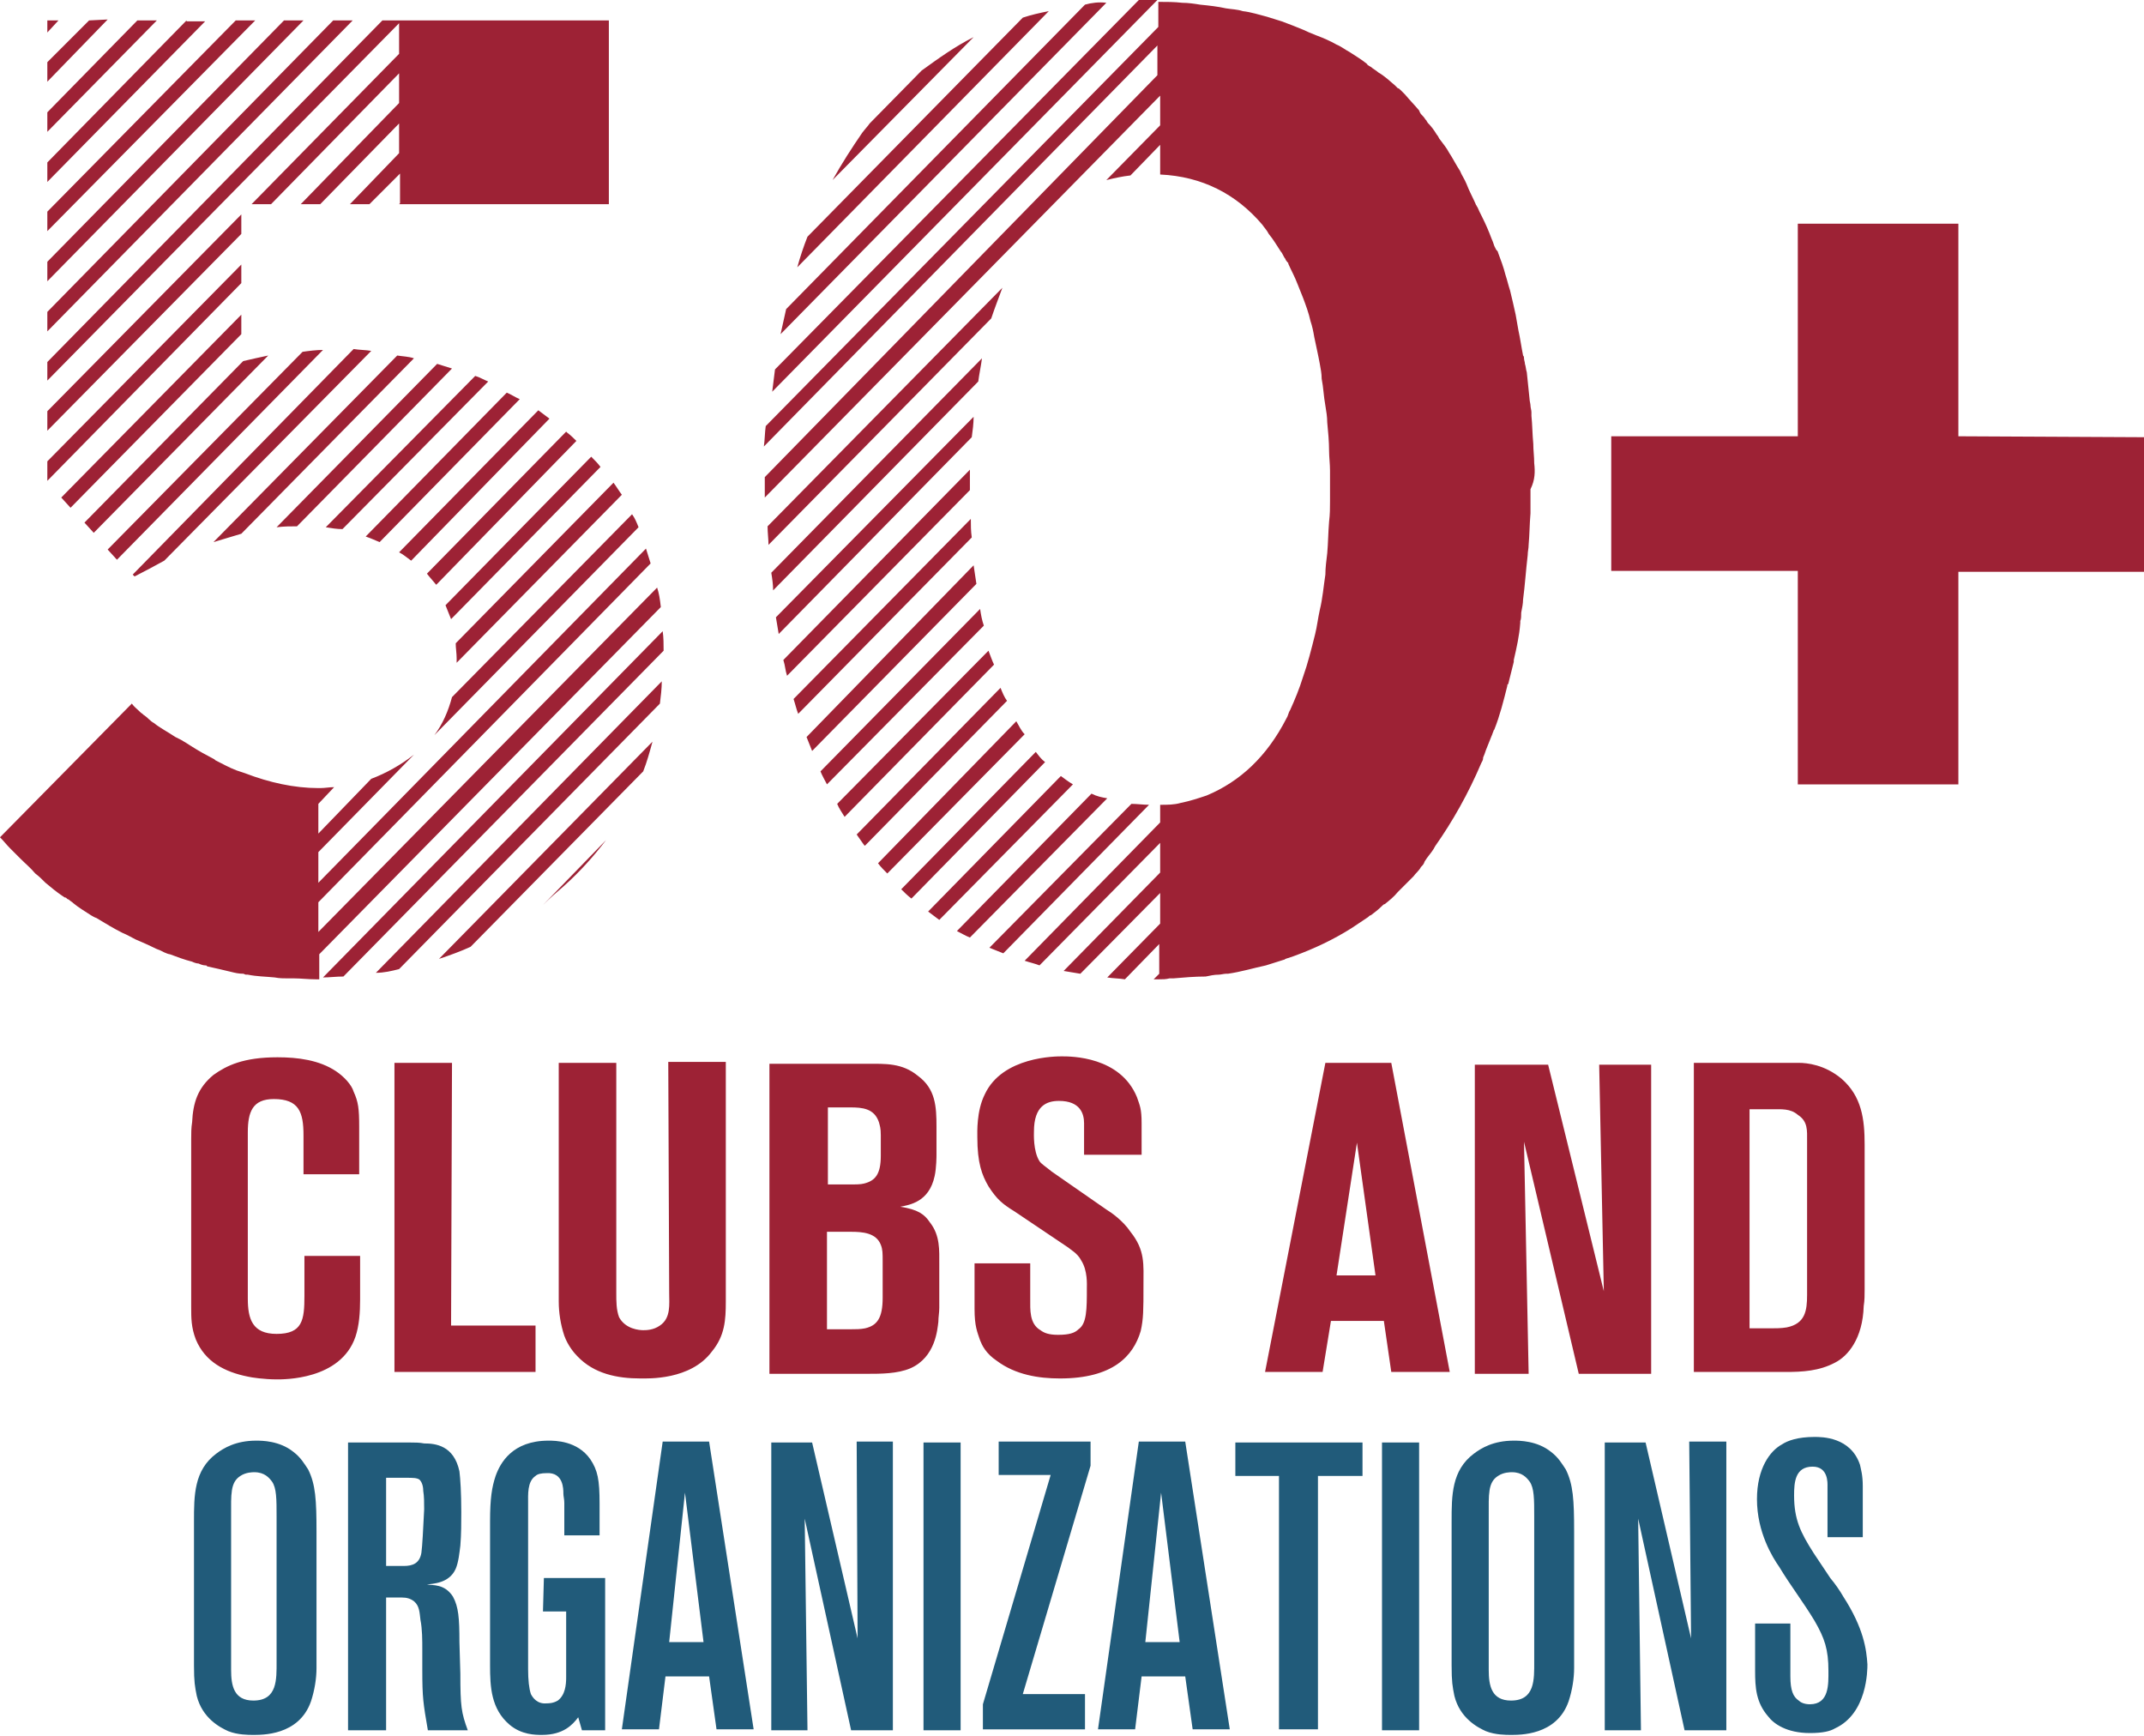 <?xml version="1.0" encoding="utf-8"?>
<!-- Generator: Adobe Illustrator 24.3.0, SVG Export Plug-In . SVG Version: 6.00 Build 0)  -->
<svg version="1.1" id="Isolation_Mode" xmlns="http://www.w3.org/2000/svg" xmlns:xlink="http://www.w3.org/1999/xlink" x="0px"
	 y="0px" viewBox="0 0 231 187" style="enable-background:new 0 0 231 187;" xml:space="preserve">
<style type="text/css">
	.st0{fill:#9D2235;}
	.st1{fill:#215B7A;}
</style>
<path class="st0" d="M43,5.8L27.1,22h2.1L43,7.9v3.2L32.4,22h2.1l8.5-8.7v3.2L37.7,22h2.1l3.3-3.3v3.2L43,22h22.6V2.2H41.2L5.1,39
	V41L43,2.5L43,5.8L43,5.8z M165.3,49.9L165.3,49.9c0-0.7-0.1-1.4-0.1-2.1l0,0c-0.1-1-0.1-2.1-0.2-3l0,0c0-0.2,0-0.3,0-0.4
	c0-0.2-0.1-0.5-0.1-0.7s-0.1-0.5-0.1-0.7l0,0c-0.1-1-0.2-1.9-0.3-2.9l0,0c-0.1-0.3-0.1-0.6-0.2-0.9c0-0.2-0.1-0.4-0.1-0.6
	c0-0.1,0-0.2-0.1-0.3l0,0c-0.2-1-0.3-1.8-0.5-2.7l0,0c-0.1-0.6-0.2-1.1-0.3-1.7c-0.2-0.9-0.4-1.8-0.6-2.6l0,0
	c-0.2-0.6-0.3-1.1-0.5-1.7l0,0c-0.2-0.8-0.5-1.6-0.8-2.4l0,0c0-0.1-0.1-0.2-0.2-0.3c-0.1-0.2-0.1-0.2-0.2-0.4
	c-0.1-0.3-0.2-0.6-0.3-0.8l0,0c-0.3-0.8-0.6-1.5-1-2.3l0,0c-0.1-0.2-0.2-0.4-0.3-0.6c-0.1-0.2-0.2-0.5-0.3-0.6
	c0-0.1-0.1-0.1-0.1-0.2l0,0c-0.3-0.7-0.7-1.4-1-2.2l0,0c-0.2-0.5-0.5-0.9-0.7-1.4l0,0c-0.4-0.6-0.8-1.4-1.2-2l0,0
	c-0.2-0.4-0.6-0.9-0.9-1.3l0,0c-0.2-0.2-0.2-0.4-0.4-0.6c-0.3-0.5-0.6-0.9-1-1.3l0,0c0-0.1-0.1-0.1-0.1-0.2
	c-0.2-0.2-0.2-0.3-0.4-0.5c-0.2-0.2-0.3-0.3-0.4-0.6l0,0c-0.5-0.6-1-1.1-1.5-1.7l0,0c-0.2-0.2-0.3-0.3-0.5-0.5
	c-0.1-0.1-0.2-0.2-0.3-0.2c-0.1-0.1-0.2-0.2-0.3-0.3l0,0c-0.6-0.5-1.1-1-1.8-1.4l0,0c-0.2-0.2-0.6-0.4-0.8-0.6
	c-0.1,0-0.1-0.1-0.2-0.1c-0.1-0.1-0.2-0.1-0.2-0.2l0,0c-0.6-0.5-1.3-0.9-1.9-1.3l0,0c-0.4-0.2-0.9-0.6-1.4-0.8l0,0
	c-0.7-0.4-1.4-0.7-2.2-1l0,0c-0.5-0.2-1-0.4-1.4-0.6l0,0c-0.7-0.3-1.5-0.6-2.3-0.9l0,0c-0.6-0.2-1-0.3-1.6-0.5l0,0
	c-0.8-0.2-1.7-0.5-2.6-0.6l0,0c-0.6-0.2-1.2-0.2-1.8-0.3l0,0c-0.9-0.2-1.8-0.3-2.8-0.4l0,0c-0.6-0.1-1.3-0.2-1.9-0.2l0,0
	c-0.9-0.1-1.7-0.1-2.6-0.1v2.7l-42.3,43c-0.1,0.7-0.1,1.5-0.2,2.2l42.4-43.2v3.2L82.4,51.4c0,0.4,0,0.8,0,1.3c0,0.3,0,0.6,0,0.9
	l42.6-43.3v3.2l-5.8,5.9c0.8-0.2,1.7-0.4,2.6-0.5l3.2-3.3v3.2c4.5,0.2,8.2,2.1,11,5.4c0.2,0.3,0.5,0.6,0.7,1l0,0
	c0.5,0.6,0.9,1.3,1.3,1.9l0,0c0.2,0.2,0.3,0.6,0.5,0.8c0,0.1,0.1,0.2,0.1,0.2c0.1,0.1,0.1,0.2,0.2,0.2v0.1l0,0
	c0.3,0.7,0.7,1.4,1,2.2l0,0c0.2,0.5,0.4,1,0.6,1.5c0.3,0.8,0.6,1.6,0.8,2.5l0,0c0.2,0.6,0.3,1.1,0.4,1.7l0,0c0.2,1,0.4,1.8,0.6,2.9
	c0.1,0.6,0.2,1,0.2,1.6l0,0c0.2,1,0.2,1.8,0.4,2.9l0,0c0.1,0.6,0.2,1.2,0.2,1.8c0.1,1,0.2,2.1,0.2,3.1l0,0c0,0.6,0.1,1.4,0.1,2.1
	l0,0c0,0.6,0,1.4,0,2.1c0,0.4,0,0.8,0,1.2l0,0c0,0.7,0,1.4-0.1,2.2l0,0c-0.1,1.2-0.1,2.3-0.2,3.4c-0.1,0.8-0.2,1.6-0.2,2.3l0,0
	c-0.2,1.3-0.3,2.6-0.6,3.8c-0.2,0.9-0.3,1.8-0.5,2.6c-0.4,1.6-0.8,3.2-1.3,4.6c-0.4,1.3-0.9,2.5-1.4,3.6l0,0
	c-0.2,0.3-0.2,0.6-0.4,0.9c-2.1,4.1-5,6.8-8.6,8.3c-0.9,0.3-1.8,0.6-2.8,0.8l0,0c-0.7,0.2-1.4,0.2-2.2,0.2v1.9l-14.6,14.9
	c0.6,0.2,1.1,0.3,1.6,0.5l13-13.2v3.2l-10.4,10.6c0.6,0.1,1.2,0.2,1.8,0.3l8.6-8.7v3.3l-5.7,5.8c0.6,0.1,1.3,0.1,1.9,0.2l3.7-3.8
	v3.2l-0.6,0.6c0.2,0,0.4,0,0.6,0l0,0c0.4,0,0.7,0,1.1-0.1c0.2,0,0.2,0,0.4,0l0,0c1.2-0.1,2.3-0.2,3.5-0.2l0,0
	c0.5-0.1,0.9-0.2,1.4-0.2c0.2,0,0.6-0.1,0.8-0.1c0.1,0,0.2,0,0.2,0l0,0c1.4-0.2,2.7-0.6,4.1-0.9l0,0c0.6-0.2,1.3-0.4,1.9-0.6
	c0.1,0,0.2-0.1,0.2-0.1c0.3-0.1,0.6-0.2,0.9-0.3l0,0c2.2-0.8,4.3-1.8,6.2-3l0,0c0.6-0.4,1.2-0.8,1.8-1.2c0.1-0.1,0.2-0.2,0.3-0.2
	c0.4-0.3,0.8-0.6,1.2-1c0.1-0.1,0.2-0.2,0.3-0.2c0.5-0.4,1-0.8,1.4-1.3c0.1-0.1,0.2-0.2,0.2-0.2c0.3-0.3,0.7-0.7,1-1
	c0.2-0.2,0.3-0.3,0.5-0.5c0.2-0.3,0.6-0.6,0.8-1c0.2-0.2,0.3-0.3,0.4-0.6c0.3-0.5,0.7-0.9,1-1.4c0-0.1,0.1-0.1,0.1-0.2
	c1.9-2.7,3.6-5.7,5-9l0,0c0.1-0.2,0.2-0.3,0.2-0.6c0.1-0.2,0.2-0.5,0.3-0.8c0.2-0.5,0.4-1,0.6-1.5c0.1-0.2,0.1-0.3,0.2-0.5
	c0-0.1,0.1-0.2,0.1-0.2l0,0c0.6-1.5,1-3.1,1.4-4.7l0,0c0-0.1,0-0.2,0.1-0.2c0.2-0.8,0.4-1.6,0.6-2.4c0-0.1,0-0.1,0-0.2l0,0
	c0.3-1.3,0.6-2.6,0.7-4l0,0c0-0.1,0-0.1,0-0.2c0.1-0.2,0.1-0.6,0.1-0.9c0.1-0.5,0.2-1,0.2-1.4l0,0c0.2-1.5,0.3-3.1,0.5-4.8
	c0-0.4,0.1-0.7,0.1-1.1l0,0c0.1-1.1,0.1-2.2,0.2-3.4l0,0c0-0.7,0-1.4,0-2.2l0,0c0-0.2,0-0.2,0-0.4C165.4,51.7,165.4,50.8,165.3,49.9
	z M14.8,2.2l-9.7,9.9v2.1l11.8-12L14.8,2.2L14.8,2.2z M9.6,2.2L5.1,6.7v2.1l6.5-6.7L9.6,2.2L9.6,2.2z M49.2,70.9c0,0.2,0,0.3,0,0.5
	L67,53.3c-0.3-0.4-0.6-0.9-0.9-1.3L49.1,69.3C49.1,69.8,49.2,70.4,49.2,70.9z M5.1,2.2v1.3l1.2-1.3H5.1z M64.7,50.3
	c-0.3-0.4-0.6-0.7-1-1.1l-15.7,16c0.2,0.5,0.4,1,0.6,1.5L64.7,50.3z M20.1,2.2L5.1,17.5v2.1l17-17.3H20.1z M35.9,2.2L5.1,33.6v2.1
	L38,2.2H35.9z M26,23.1L26,23.1L26,23.1L26,23.1z M25.4,2.2L5.1,22.8v2.1L27.5,2.2L25.4,2.2L25.4,2.2z M30.6,2.2l-25.5,26v2.1
	L32.7,2.2H30.6z M34.8,37.7c-0.7,0-1.5,0.1-2.2,0.2l-21,21.3l1,1.1L34.8,37.7z M26,23.1L5.1,44.3v2.1L26,25.2V23.1z M17.7,60.4
	L40,37.8c-0.6-0.1-1.3-0.1-1.9-0.2L14.3,61.9l0.2,0.2C15.5,61.6,16.6,61,17.7,60.4z M62.1,47.5c-0.3-0.3-0.6-0.6-1-0.9l-0.1-0.1
	l-15,15.3c0.3,0.4,0.6,0.7,1,1.2L62.1,47.5z M28.9,38.3c-1,0.2-1.8,0.4-2.7,0.6L9.1,56.3l1,1.1L28.9,38.3z M46.8,79.2l22-22.4
	c-0.2-0.5-0.4-1-0.7-1.4L48.7,75.1C48.3,76.6,47.7,78,46.8,79.2z M6.6,53.6l1,1.1L26,36v-2.1L6.6,53.6z M59.2,45.1
	c-0.4-0.3-0.8-0.6-1.2-0.9L43,59.5c0.4,0.2,0.9,0.6,1.3,0.9L59.2,45.1z M44.6,38.6c-0.6-0.2-1.2-0.2-1.8-0.3L23,58.4
	c1-0.3,2-0.6,3-0.9L44.6,38.6z M52.6,41.1c-0.5-0.2-1-0.5-1.4-0.6L35.1,56.8c0.6,0.1,1.2,0.2,1.8,0.2L52.6,41.1z M32,56.7l16.7-17
	c-0.6-0.2-1-0.3-1.6-0.5L29.8,56.8C30.6,56.7,31.3,56.7,32,56.7L32,56.7z M56,43c-0.5-0.2-0.9-0.5-1.4-0.7L39.4,57.8
	c0.6,0.2,1,0.4,1.5,0.6L56,43z M43,104.4l28.1-28.6c0.1-0.8,0.2-1.6,0.2-2.4l-30.8,31.4C41.4,104.8,42.2,104.6,43,104.4z
	 M34.8,105.3c0.7,0,1.4-0.1,2.2-0.1l34.5-35.1c0-0.7,0-1.4-0.1-2.1L34.8,105.3z M26,28.5L26,28.5L26,28.5L26,28.5z M50.7,102
	l18.6-18.9c0.4-1,0.7-2.1,1-3.2l-23,23.4C48.5,102.9,49.6,102.5,50.7,102z M70.8,63.3l-36.5,37.1v-3.2l35.8-36.5
	c-0.2-0.6-0.3-1-0.5-1.6l-35.3,36v-3.3l10.3-10.5c-1.4,1.1-3,2-4.6,2.6l-5.7,5.9v-3.2l1.7-1.8c-0.5,0-1,0.1-1.5,0.1
	c-0.1,0-0.2,0-0.2,0l0,0c-2.6,0-5.3-0.6-7.9-1.6c-0.3-0.1-0.6-0.2-0.9-0.3c-0.8-0.3-1.5-0.7-2.3-1.1l0,0l-0.1-0.1
	c-0.4-0.2-0.9-0.5-1.3-0.7l0,0c-0.9-0.5-1.6-1-2.3-1.4c-0.2-0.1-0.4-0.2-0.6-0.3c-0.9-0.6-1.7-1-2.3-1.5l0,0c-0.4-0.2-0.7-0.6-1-0.8
	c-0.2-0.1-0.2-0.2-0.4-0.3c-0.4-0.4-0.7-0.6-1-1L0,90.2c0.4,0.4,0.7,0.8,1.1,1.2l0,0c0.1,0.1,0.2,0.2,0.3,0.3
	c0.2,0.2,0.4,0.4,0.6,0.6c0.1,0.1,0.1,0.1,0.2,0.2l0,0c0.6,0.6,1.1,1,1.6,1.6l0,0c0.4,0.3,0.7,0.6,1.1,1l0,0c0.6,0.5,1.2,1,1.8,1.4
	l0,0c0.2,0.1,0.2,0.2,0.4,0.2c0.1,0.1,0.2,0.2,0.3,0.2c0.2,0.2,0.3,0.2,0.5,0.4l0,0c0.6,0.5,1.3,0.9,1.9,1.3l0,0
	c0.2,0.1,0.3,0.2,0.6,0.3c1,0.6,1.8,1.1,2.8,1.6l0,0c0.5,0.2,1,0.5,1.4,0.7l0,0c0.7,0.3,1.4,0.6,2.2,1l0,0c0.2,0.1,0.3,0.1,0.5,0.2
	c0.2,0.1,0.2,0.1,0.4,0.2c0.2,0.1,0.5,0.2,0.6,0.2l0,0c0.8,0.3,1.6,0.6,2.4,0.8l0,0c0.2,0.1,0.5,0.2,0.7,0.2
	c0.2,0.1,0.5,0.2,0.7,0.2c0.1,0,0.2,0,0.2,0.1l0,0c0.9,0.2,1.8,0.4,2.6,0.6l0,0c0.4,0.1,0.8,0.2,1.3,0.2c0.1,0,0.2,0.1,0.3,0.1
	s0.1,0,0.2,0l0,0c1,0.2,1.9,0.2,2.9,0.3l0,0c0.5,0.1,1,0.1,1.4,0.1c0.2,0,0.3,0,0.5,0c0.1,0,0.1,0,0.2,0l0,0c0.7,0,1.5,0.1,2.3,0.1
	c0.2,0,0.2,0,0.4,0v-2.7l36.8-37.4C71.1,64.5,71,63.9,70.8,63.3z M26,28.5L5.1,49.7v2.1L26,30.5V28.5z M60.7,95.5
	c1.8-1.6,3.3-3.3,4.6-5l-6.8,7C59.3,96.7,60,96.1,60.7,95.5z M121.9,86.6l-15.3,15.5c0.5,0.2,1,0.4,1.5,0.6l15.7-16
	C123.2,86.7,122.5,86.6,121.9,86.6z M117.6,85.5l-14.5,14.8c0.4,0.2,0.9,0.5,1.4,0.7l14.8-15C118.7,85.9,118.2,85.8,117.6,85.5z
	 M111.6,81L97.1,95.8c0.3,0.3,0.7,0.7,1.1,1l14.4-14.7C112.2,81.8,111.9,81.4,111.6,81z M109.5,77.7L94.6,93c0.3,0.4,0.6,0.7,1,1.1
	l14.8-15C110,78.7,109.8,78.2,109.5,77.7z M114.3,83.6L100,98.2c0.4,0.3,0.8,0.6,1.2,0.9l14.4-14.6
	C115.1,84.2,114.7,83.9,114.3,83.6z M110.2,1.9L87,25.5c-0.4,1-0.8,2.2-1.1,3.3l27.1-27.6C112,1.4,111.1,1.6,110.2,1.9z M116.9,0.5
	L84.7,33.3c-0.2,0.9-0.4,1.8-0.6,2.7l35.1-35.7C118.4,0.2,117.6,0.3,116.9,0.5z M124.1,0c-0.5,0-1,0-1.4,0L83.5,39.8
	c-0.1,0.8-0.2,1.6-0.3,2.4L124.7,0C124.5,0,124.2,0,124.1,0z M99.3,7.6l-5.6,5.7c-0.2,0.3-0.5,0.6-0.8,1c-1.1,1.6-2.2,3.3-3.2,5.1
	l15.2-15.4C102.9,5,101.1,6.3,99.3,7.6z M104.9,44.9L83.6,66.5c0.1,0.6,0.2,1.2,0.3,1.8l20.8-21.2C104.8,46.4,104.9,45.6,104.9,44.9
	z M104.5,50.6L84.4,71.1c0.2,0.6,0.2,1.1,0.4,1.7l19.7-20C104.5,52,104.5,51.3,104.5,50.6z M105.8,38.6L83.1,61.7
	c0.1,0.6,0.2,1.3,0.2,1.9l22.1-22.5C105.5,40.3,105.7,39.4,105.8,38.6z M108,31L82.7,56.7c0,0.7,0.1,1.4,0.1,2l24-24.4
	C107.2,33.1,107.6,32.1,108,31z M107.8,74.1L92.3,89.9c0.2,0.3,0.5,0.7,0.7,1c0.1,0.1,0.1,0.2,0.2,0.2l15.3-15.6
	C108.2,75.1,108,74.6,107.8,74.1z M106.5,70.1L90.2,86.6c0.2,0.5,0.5,0.9,0.8,1.4l16.1-16.4C106.9,71.2,106.7,70.6,106.5,70.1z
	 M104.6,55.9L85.5,75.3c0.2,0.6,0.3,1.1,0.5,1.6l18.7-19C104.6,57.2,104.6,56.6,104.6,55.9z M105.6,65.6L88.4,83.1
	c0.2,0.5,0.5,1,0.7,1.4L106,67.4C105.8,66.8,105.7,66.3,105.6,65.6z M104.9,60.9L86.9,79.4c0.2,0.5,0.4,1,0.6,1.5l17.7-18
	C105.1,62.2,105,61.6,104.9,60.9z M211,47V24.1h-17.3V47h-20.1v14.5h20.1v23H211V61.6h20V47.1L211,47L211,47z"/>
<path class="st1" d="M31.6,156.4c-1.5-1.2-3.4-1.2-4-1.2c-2.2,0-3.5,0.8-4.3,1.4c-2.4,1.8-2.4,4.5-2.4,7.3v15.5
	c0,1.8,0.1,2.3,0.3,3.3c0.6,2.4,2.5,3.4,3.4,3.8c1,0.4,2.2,0.4,2.6,0.4c1,0,5,0.1,6.3-3.6c0.4-1.2,0.6-2.5,0.6-3.6v-14.7
	c0-3.4-0.1-5.1-0.9-6.7C32.8,157.7,32.4,157,31.6,156.4z M27.3,183.2c-2.1,0-2.4-1.6-2.4-3.3v-16.6c0-2.3-0.1-3.6,1-4.3
	c0.6-0.4,1.3-0.4,1.5-0.4c1.1,0,1.6,0.6,1.9,1c0.5,0.7,0.5,1.9,0.5,3.8v15.6C29.8,180.9,29.9,183.2,27.3,183.2z M49.5,176.9
	c0-2.6-0.1-3.8-0.7-4.9c-0.9-1.4-2.2-1.2-2.8-1.3c0.6-0.1,2.4-0.1,3.1-1.7c0.3-0.7,0.4-1.7,0.5-2.5c0.1-1.2,0.1-2.5,0.1-3.6
	c0-2.1-0.1-3.6-0.2-4.4c-0.6-2.8-2.6-3-3.8-3c-0.5-0.1-1-0.1-1.5-0.1h-6.7v31h4.1v-14.3h1.7c0.5,0,0.9,0.1,1.3,0.4
	c0.6,0.5,0.6,1.2,0.7,2c0.2,1,0.2,2.2,0.2,3.2v2.2c0,3,0.1,3.6,0.6,6.5h4.3c-0.7-1.9-0.8-2.6-0.8-6.1L49.5,176.9L49.5,176.9z
	 M45.4,167.3c-0.2,1.1-0.9,1.4-1.9,1.4h-1.9v-9.5h2.1c0.8,0,1.2,0,1.5,0.2c0.2,0.2,0.4,0.6,0.4,1.2c0.1,0.6,0.1,1.3,0.1,2
	C45.6,164.7,45.5,166.6,45.4,167.3z M58.5,173.6H61v7.1c0,0.8-0.1,1.9-0.9,2.5c-0.5,0.3-1,0.3-1.2,0.3c-1,0.1-1.5-0.6-1.7-1
	c-0.2-0.6-0.3-1.5-0.3-2.7V162c0-1-0.1-2.4,0.8-3c0.2-0.2,0.6-0.3,1.2-0.3c1.8-0.1,1.8,1.7,1.8,2.2c0,0.3,0.1,0.6,0.1,1v3.5h3.8V162
	c0-2.6-0.2-3.6-1-4.8c-1.4-2-3.8-2-4.5-2c-3.9,0-5.2,2.4-5.7,3.8c-0.4,1.2-0.6,2.4-0.6,4.9v15.5c0,2.3,0.1,4.7,2.1,6.4
	c1.3,1.1,2.8,1.1,3.5,1.1c2.3,0,3.3-1.1,3.9-1.9l0.4,1.4h2.5V170h-6.6L58.5,173.6L58.5,173.6z M71.4,155.3l-4.4,31h4l0.7-5.7h4.7
	l0.8,5.7h4l-4.8-31H71.4z M72.1,176.9l1.7-16.1l2,16.1H72.1z M92.4,176.5l-4.9-21.1h-4.4v31H87l-0.3-22.8l5,22.8h4.5v-31.1h-3.9
	L92.4,176.5z M99.5,186.4h4v-31h-4V186.4z M107.6,158.9h5.6l-7.3,24.7v2.7h11v-3.8h-6.7l7.3-24.6v-2.6h-9.9L107.6,158.9L107.6,158.9
	z M122.7,155.3l-4.4,31h4l0.7-5.7h4.7l0.8,5.7h4l-4.8-31H122.7z M123.4,176.9l1.7-16.1l2,16.1H123.4z M133.1,159h4.7v27.3h4.2V159
	h4.8v-3.6h-13.7V159z M148.9,186.4h4v-31h-4V186.4z M167.1,156.4c-1.5-1.2-3.4-1.2-4-1.2c-2.2,0-3.5,0.8-4.3,1.4
	c-2.4,1.8-2.4,4.5-2.4,7.3v15.5c0,1.8,0.1,2.3,0.3,3.3c0.6,2.4,2.5,3.4,3.4,3.8c1,0.4,2.2,0.4,2.6,0.4c1,0,5,0.1,6.3-3.6
	c0.4-1.2,0.6-2.5,0.6-3.6v-14.7c0-3.4-0.1-5.1-0.9-6.7C168.3,157.7,167.9,157,167.1,156.4z M162.8,183.2c-2.1,0-2.4-1.6-2.4-3.3
	v-16.6c0-2.3-0.1-3.6,1-4.3c0.6-0.4,1.3-0.4,1.5-0.4c1.1,0,1.6,0.6,1.9,1c0.5,0.7,0.5,1.9,0.5,3.8v15.6
	C165.3,180.9,165.4,183.2,162.8,183.2z M182.2,176.5l-4.9-21.1h-4.4v31h3.9l-0.3-22.8l5,22.8h4.5v-31.1H182L182.2,176.5z M198.6,172
	c-0.4-0.7-0.9-1.4-1.4-2c-0.6-0.9-1.2-1.8-1.8-2.7c-1.4-2.2-2.1-3.6-2.1-6.2c0-1.4,0.1-3.1,2-3.1c1.7,0,1.6,1.8,1.6,2.1v5.5h3.8
	v-5.5c0-1.2-0.2-1.8-0.3-2.3c-1-3-4.1-3-4.9-3c-1.8,0-2.9,0.4-3.5,0.8c-1.3,0.7-2.7,2.6-2.7,5.9c0,3.6,1.7,6.3,2.4,7.3
	c1.2,2,2.6,3.8,3.8,5.8c1.1,1.9,1.5,3.1,1.5,5.4c0,1.4,0.1,3.6-2,3.6c-0.6,0-1-0.2-1.2-0.4c-0.6-0.4-0.9-1.1-0.9-2.6v-5.7h-3.8v5.1
	c0,1.8,0.1,3.4,1.4,4.9c0.6,0.8,2,1.8,4.5,1.8c1.4,0,2.2-0.2,2.7-0.5c3.5-1.6,3.5-6.3,3.5-6.9C201.1,177.7,200.8,175.4,198.6,172z"
	/>
<path class="st0" d="M36.2,115.4c-1.8-1.2-4.1-1.5-6.3-1.5c-3.7,0-5.5,0.9-6.9,1.9c-1.7,1.4-2.2,3-2.3,5.1c-0.1,0.6-0.1,1.2-0.1,1.8
	v18.1c0,1.2,0,2.2,0.5,3.5c1,2.4,3.1,3.5,5.6,4c0.4,0.1,1.8,0.3,3.1,0.3c0.7,0,6.9,0.1,8.5-4.6c0.4-1.2,0.5-2.6,0.5-4v-4.7h-6v4.3
	c0,2.6-0.2,4.1-3,4.1c-2.6,0-3.1-1.6-3.1-3.8v-17.9c0-2.2,0.5-3.6,2.8-3.6c2.7,0,3.2,1.4,3.2,3.9v4.2h6v-5.1c0-2-0.1-2.7-0.6-3.8
	C37.9,116.9,37.1,116,36.2,115.4z M48.7,114.5h-6.2v33.3h15.2v-5h-9.1L48.7,114.5L48.7,114.5z M72.1,139.3c0,1.2,0.2,2.7-1,3.5
	c-0.7,0.5-1.5,0.5-1.8,0.5c-0.4,0-1.9-0.1-2.6-1.4c-0.3-0.8-0.3-1.7-0.3-2.6v-24.8h-6.2v25.7c0,1.2,0.2,2.5,0.6,3.7
	c0.4,1.1,1.1,1.9,1.4,2.2c1.8,1.9,4.3,2.4,6.8,2.4c0.8,0,5.4,0.2,7.7-2.9c1.4-1.7,1.5-3.4,1.5-5.4v-25.8h-6.2L72.1,139.3L72.1,139.3
	z M97,130c1-0.2,3.1-0.5,3.7-3.3c0.2-0.9,0.2-2.2,0.2-2.3v-3c0-2.2-0.1-4.1-2-5.5c-1.7-1.4-3.5-1.3-5.5-1.3H82.9V148h10.5
	c1.5,0,3.3,0,4.7-0.6c2.7-1.2,2.9-4.2,3-5c0-0.5,0.1-1,0.1-1.5v-4.7c0-1.5,0.1-3.1-1-4.5C99.6,130.8,98.9,130.3,97,130z M89.1,119.3
	h2.5c1.3,0,2.6,0.1,3.1,1.6c0.1,0.4,0.2,0.6,0.2,1.4v2.2c0,2-0.6,2.7-1.8,3c-0.4,0.1-0.8,0.1-1.7,0.1h-2.2V119.3z M95.1,139.8
	c0,2.2-0.6,3-1.9,3.3c-0.5,0.1-1,0.1-1.5,0.1h-2.6v-10.5h2.6c1.2,0,2.7,0.1,3.2,1.4c0.2,0.5,0.2,0.9,0.2,1.8V139.8z M119.2,130.3
	l-5.9-4.1c-0.6-0.5-1.1-0.8-1.3-1.1c-0.7-1.1-0.6-3-0.6-3.2c0-2.8,1.4-3.3,2.7-3.3c2.3,0,2.7,1.4,2.7,2.4v3.4h6.2V121
	c0-1.6-0.2-1.9-0.5-2.8c-1.8-4.4-7.1-4.4-8.1-4.4c-0.6,0-6.4,0-8.3,4.1c-0.9,1.8-0.8,4.1-0.8,4.6c0,2.8,0.5,4.1,1.2,5.3
	c0.9,1.4,1.5,1.9,2.8,2.7l5.8,3.9c0.2,0.2,1,0.6,1.4,1.4c0.7,1.1,0.6,2.6,0.6,3c0,2.2,0,3.8-0.9,4.4c-0.4,0.4-1,0.6-2.2,0.6
	c-1,0-1.5-0.2-1.9-0.5c-1.2-0.7-1.1-2.2-1.1-3.4v-3.8H105v4.9c0,1.9,0.3,2.5,0.6,3.4c0.2,0.5,0.6,1.4,1.8,2.2c2,1.5,4.5,1.9,6.8,1.9
	c5.7,0,7.9-2.4,8.7-5.1c0.3-1.3,0.3-2.3,0.3-4.9c0-2.3,0.2-3.8-1.4-5.8C121,131.5,119.7,130.6,119.2,130.3z M142.8,114.5l-6.5,33.3
	h6.2l0.9-5.5h5.7l0.8,5.5h6.3l-6.3-33.3H142.8z M144,137.4l2.2-14.3l2,14.3H144z M172.8,139.1l-6-24.4h-7.9V148h5.8l-0.5-25l5.9,25
	h7.8v-33.3h-5.6L172.8,139.1z M198.4,116.2c-1.8-1.5-3.7-1.7-4.6-1.7h-11.3v33.3h9.9c1.8,0,3.6-0.1,5.3-1c1.4-0.7,3-2.6,3.1-6.1
	c0.1-0.6,0.1-1.2,0.1-1.8v-15.6C200.9,120.6,200.6,118.1,198.4,116.2z M194.7,122.9v16.6c0,1.7-0.2,3.1-2.2,3.5
	c-0.6,0.1-1.2,0.1-1.8,0.1h-2.2v-23.6h2.4c1,0,2-0.1,2.8,0.6C194.8,120.8,194.7,121.8,194.7,122.9z"/>
</svg>
